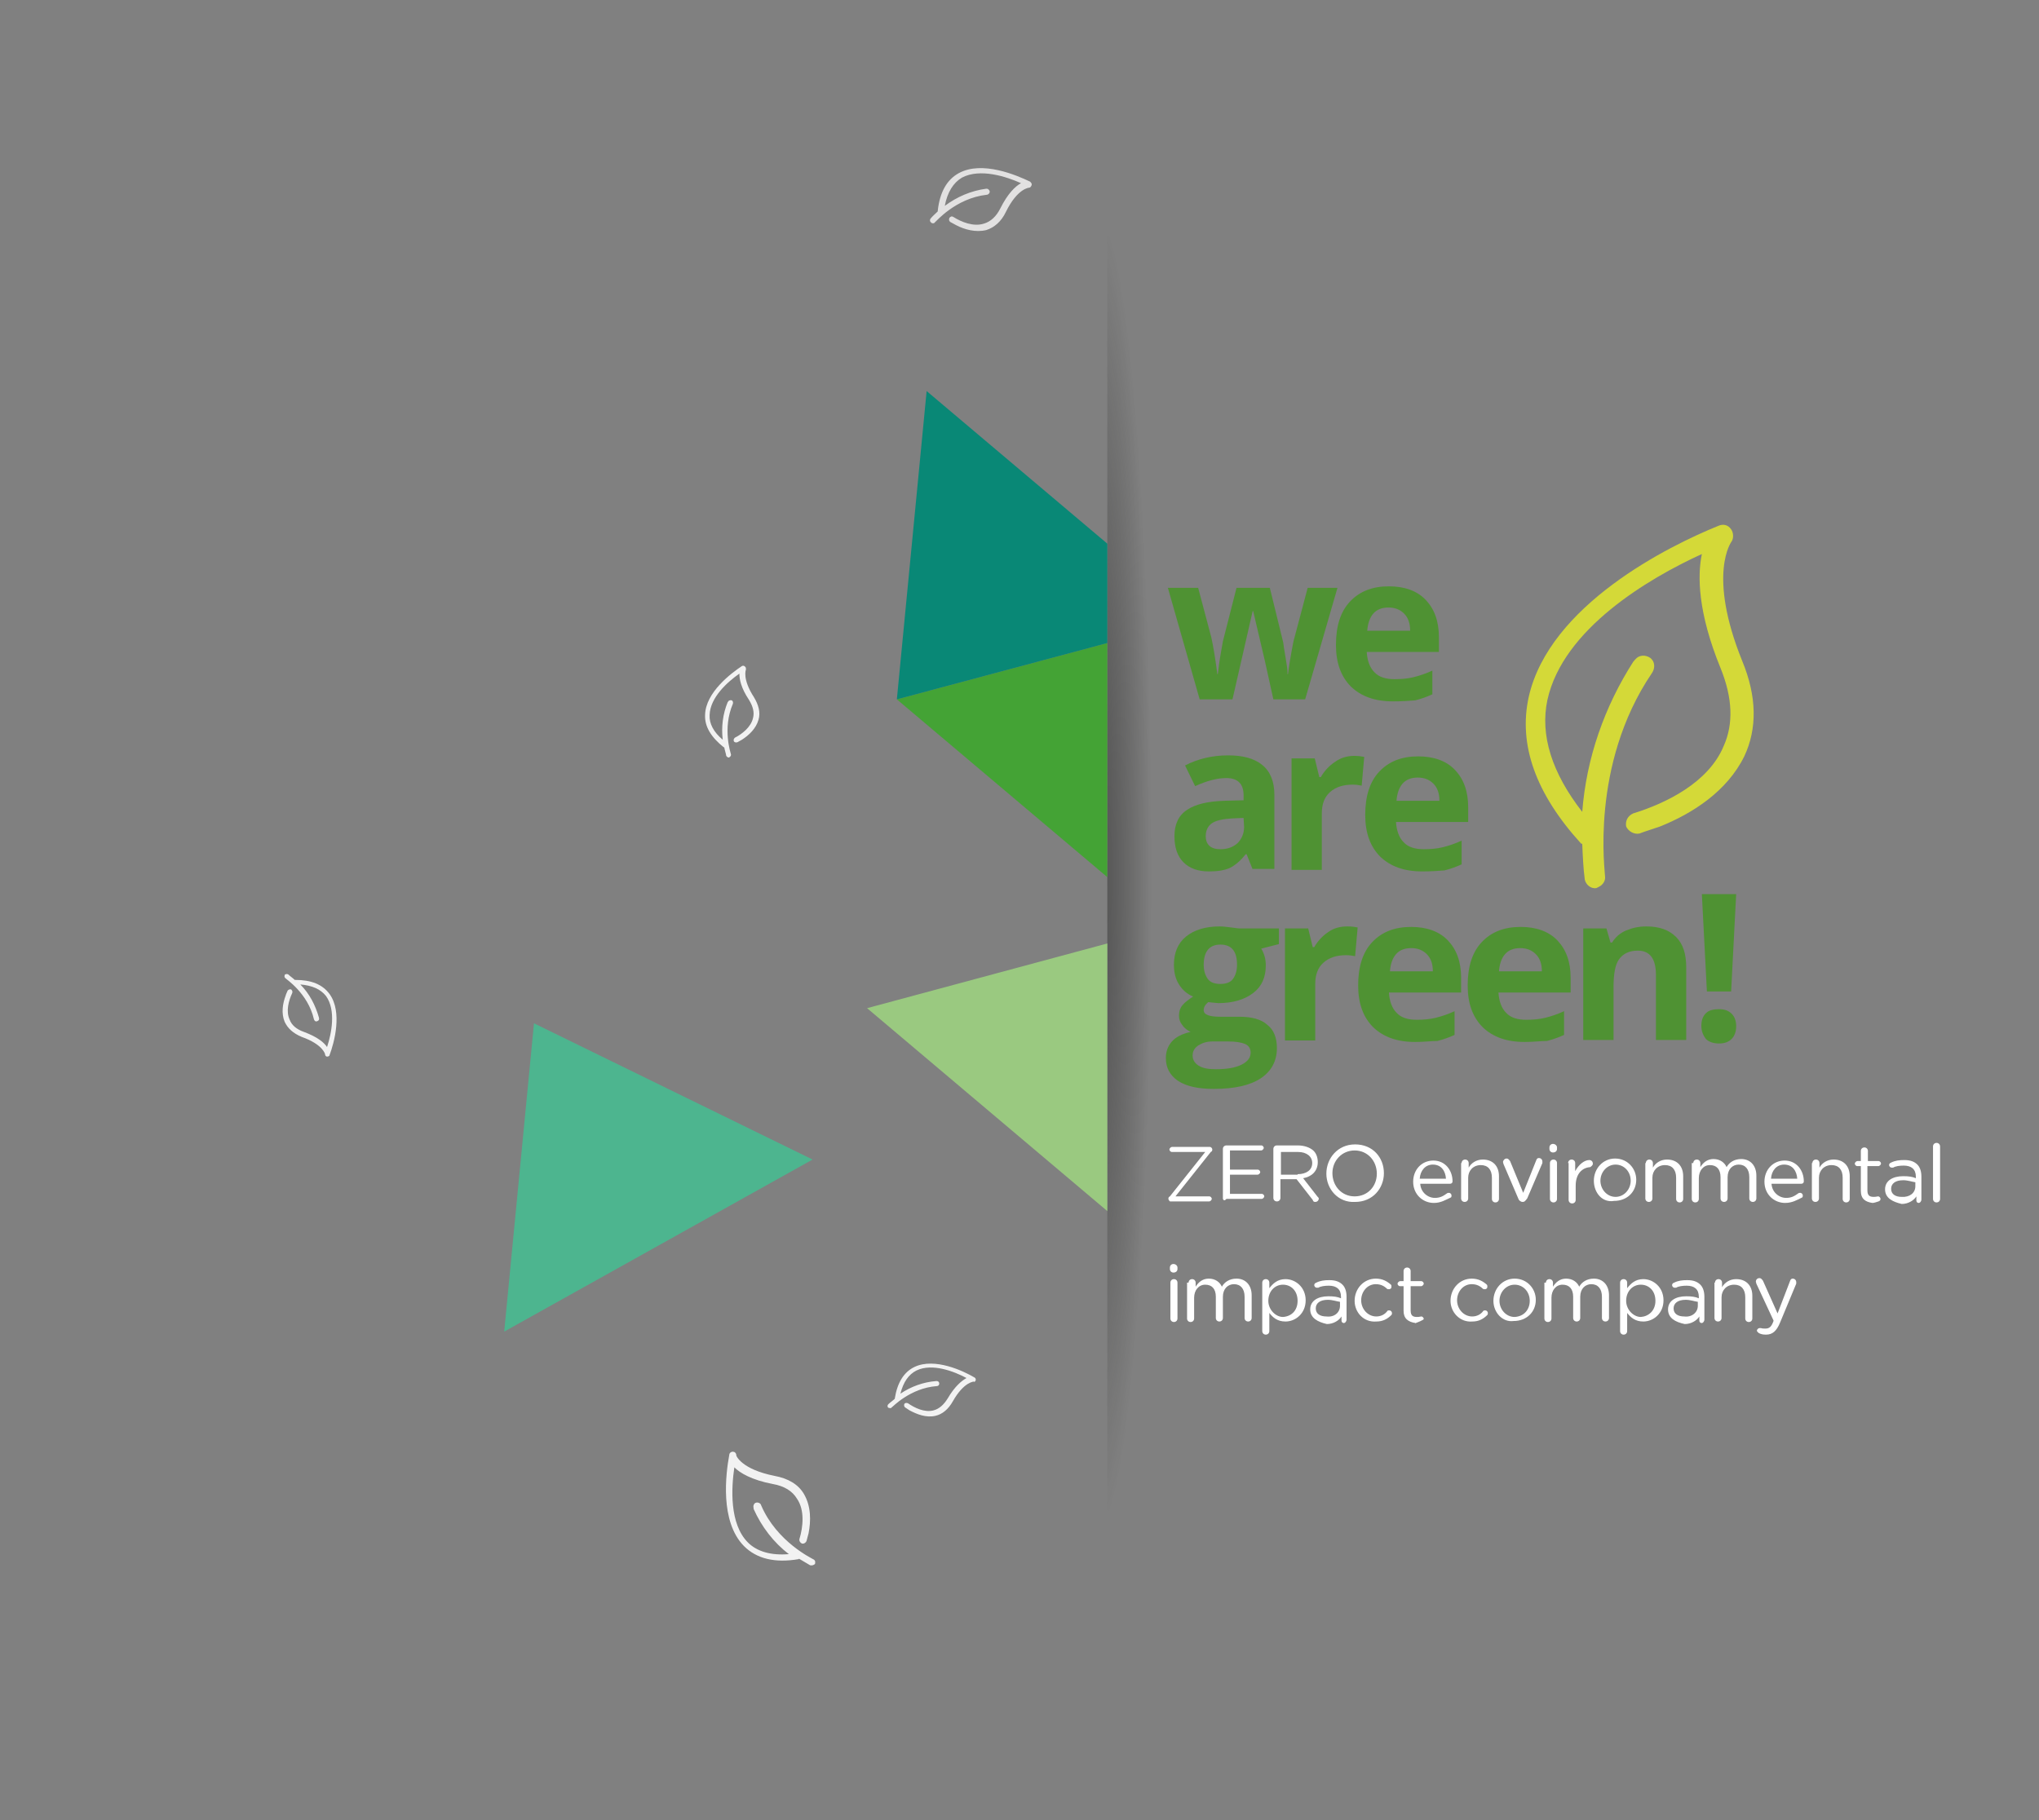 <?xml version="1.0" encoding="utf-8"?>
<!-- Generator: Adobe Illustrator 25.3.1, SVG Export Plug-In . SVG Version: 6.00 Build 0)  -->
<svg version="1.1" id="Livello_1" xmlns="http://www.w3.org/2000/svg" xmlns:xlink="http://www.w3.org/1999/xlink" x="0px" y="0px"
	 viewBox="0 0 404 360.7" style="enable-background:new 0 0 404 360.7;" xml:space="preserve">
<rect x="0" y="0" width="404" height="360.7" fill="#808080" stroke="none"/>
<style type="text/css">
	.st0{opacity:0.6;clip-path:url(#SVGID_2_);fill:url(#SVGID_3_);enable-background:new    ;}
	.st1{clip-path:url(#SVGID_5_);}
	.st2{fill:#9AC980;}
	.st3{fill:#D4D938;}
	.st4{fill:#44A335;}
	.st5{fill:#098876;}
	.st6{fill:#8CC057;}
	.st7{fill:#048B6E;}
	.st8{fill:#6AB980;}
	.st9{fill:#4DB58F;}
	.st10{fill:#F2F2F2;}
	.st11{fill:#E2E1E1;}
	.st12{fill:#4F9233;}
	.st13{fill:#FFFFFF;}
</style>
<g>
	<g>
		<g>
			<g>
				<g>
					<g>
						<defs>
							<rect id="SVGID_1_" x="219.4" y="0" width="160.1" height="360.7"/>
						</defs>
						<clipPath id="SVGID_2_">
							<use xlink:href="#SVGID_1_"  style="overflow:visible;"/>
						</clipPath>
						
							<radialGradient id="SVGID_3_" cx="217.4" cy="315.876" r="10.749" gradientTransform="matrix(1 0 0 12.076 0 -3641.48)" gradientUnits="userSpaceOnUse">
							<stop  offset="0" style="stop-color:#333333"/>
							<stop  offset="1" style="stop-color:#1D1D1B;stop-opacity:0"/>
						</radialGradient>
						<ellipse class="st0" cx="217.4" cy="173.2" rx="13.6" ry="137.6"/>
					</g>
				</g>
			</g>
		</g>
	</g>
</g>
<g>
	<g>
		<defs>
			<rect id="SVGID_4_" x="39.3" y="0" width="180.1" height="360.7"/>
		</defs>
		<clipPath id="SVGID_5_">
			<use xlink:href="#SVGID_4_"  style="overflow:visible;"/>
		</clipPath>
		<g class="st1">
			<g>
				<polygon class="st2" points="231.2,183.8 171.8,199.8 225.3,245 				"/>
			</g>
			<g>
				<polygon class="st3" points="225.3,245 284.6,229 231.2,183.8 				"/>
			</g>
			<g>
				<polygon class="st4" points="237.1,122.7 177.7,138.6 231.2,183.8 				"/>
			</g>
			<g>
				<polygon class="st5" points="177.7,138.6 237.1,122.7 183.6,77.5 				"/>
			</g>
			<g>
				<polygon class="st6" points="219.4,306.2 278.7,290.2 225.3,245 				"/>
			</g>
			<g>
				<polygon class="st7" points="344,213.1 284.6,229 338.1,274.2 				"/>
			</g>
			<g>
				<polygon class="st8" points="290.5,167.9 231.2,183.8 284.6,229 				"/>
			</g>
			<g>
				<polygon class="st9" points="105.8,202.8 99.9,263.9 161,229.8 				"/>
			</g>
			<path class="st10" d="M147.6,132.1c-0.2-0.2-0.4-0.2-0.6-0.1l0,0c-2.1,1.4-7.2,5.2-7.3,9.7c-0.1,2.3,1.2,4.4,3.7,6.4
				c0,0,0,0,0.1,0c0.1,0.6,0.3,1.1,0.4,1.7c0.1,0.2,0.4,0.4,0.6,0.3l0,0l0.1-0.1c0.2-0.1,0.3-0.4,0.2-0.6c0-0.1-1.7-5,0.4-9.9
				c0.1-0.3,0-0.6-0.2-0.7s-0.6,0-0.7,0.2c0,0,0,0.1-0.1,0.1c-1,2.4-1.3,5-1,7.5c-1.8-1.5-2.7-3.2-2.6-4.9c0.1-3.5,3.6-6.6,5.9-8.2
				c0,1.1,0.3,2.8,1.9,5.2c0.8,1.3,1.1,2.5,0.8,3.6c-0.4,1.8-2.2,3.2-3.6,3.9c-0.2,0.2-0.3,0.4-0.2,0.7l0,0c0.1,0.2,0.4,0.3,0.7,0.2
				c0.3-0.2,0.6-0.3,0.9-0.5c1.4-0.9,2.8-2.2,3.3-4c0.4-1.4,0-2.9-0.9-4.4c-2.4-3.7-1.6-5.5-1.6-5.5
				C147.8,132.5,147.8,132.2,147.6,132.1z"/>
			<path class="st10" d="M193.3,273.6c0.1-0.2,0-0.5-0.2-0.6l0,0c-2.2-1.3-7.9-4-11.9-2.1c-2.1,1-3.4,3.1-3.9,6.2c0,0,0,0,0,0.1
				c-0.4,0.4-0.9,0.7-1.3,1.1c-0.2,0.2-0.2,0.5,0,0.7l0,0h0.1c0.2,0.1,0.5,0.1,0.6-0.1c0.1,0,3.6-3.8,8.9-4.2c0.3,0,0.5-0.2,0.5-0.5
				s-0.2-0.5-0.5-0.5h-0.1c-2.6,0.2-5,1.1-7.1,2.5c0.6-2.3,1.6-3.8,3.2-4.6c3.1-1.5,7.5,0.2,9.9,1.5c-0.9,0.5-2.3,1.6-3.7,4
				c-0.8,1.3-1.7,2.1-2.8,2.4c-1.8,0.5-3.8-0.5-5.1-1.4c-0.3-0.1-0.5-0.1-0.7,0.1l0,0c-0.1,0.2-0.1,0.5,0.1,0.7
				c0.3,0.2,0.6,0.4,0.9,0.6c1.5,0.8,3.3,1.5,5.1,1.1c1.4-0.3,2.6-1.3,3.5-2.9c2.2-3.9,4.2-3.9,4.2-3.9
				C193,274,193.2,273.8,193.3,273.6z"/>
			<path class="st10" d="M64.8,209.4c0.2,0,0.5-0.1,0.5-0.3l0,0c0.9-2.4,2.6-8.5,0-12.1c-1.4-1.9-3.6-2.8-6.8-2.8c0,0,0,0-0.1,0
				c-0.4-0.4-0.9-0.7-1.3-1.1c-0.2-0.1-0.5-0.1-0.7,0.1l0,0v0.1c-0.1,0.2,0,0.5,0.2,0.6c0,0.1,4.4,2.9,5.6,8.1
				c0.1,0.3,0.3,0.5,0.6,0.4s0.5-0.3,0.4-0.6v-0.1c-0.7-2.5-1.9-4.8-3.7-6.6c2.3,0.2,4,0.9,5.1,2.3c2,2.8,1.1,7.4,0.2,10.1
				c-0.6-0.9-1.9-2-4.6-3c-1.4-0.5-2.4-1.3-2.8-2.4c-0.8-1.7-0.2-3.8,0.5-5.3c0.1-0.3,0-0.5-0.2-0.7l0,0c-0.2-0.1-0.5,0-0.7,0.2
				c-0.1,0.3-0.3,0.6-0.4,1c-0.6,1.6-0.9,3.5-0.2,5.2c0.6,1.3,1.7,2.3,3.4,3c4.2,1.5,4.6,3.4,4.6,3.4
				C64.4,209.2,64.6,209.4,64.8,209.4z"/>
			<path class="st11" d="M204.4,36.7c0.1-0.3-0.1-0.5-0.3-0.7l0,0c-2.7-1.3-9.5-4.2-14.1-1.7c-2.4,1.3-3.8,3.8-4.2,7.5v0.1
				c-0.5,0.5-1,0.9-1.4,1.4c-0.2,0.2-0.2,0.6,0.1,0.8l0,0l0.1,0.1c0.3,0.1,0.5,0.1,0.7-0.2c0.1,0,4-4.7,10.2-5.4
				c0.3,0,0.6-0.3,0.6-0.6s-0.3-0.6-0.6-0.6c-0.1,0-0.1,0-0.1,0c-3,0.4-5.8,1.6-8.2,3.4c0.5-2.7,1.7-4.6,3.4-5.6
				c3.6-1.9,8.8-0.2,11.7,1.1c-1.1,0.6-2.6,2-4.1,5c-0.8,1.6-1.9,2.6-3.2,3c-2.1,0.7-4.5-0.3-6.1-1.3c-0.3-0.2-0.6-0.1-0.8,0.2l0,0
				c-0.1,0.3-0.1,0.6,0.2,0.8c0.4,0.2,0.7,0.4,1.1,0.6c1.7,0.9,3.9,1.5,6,1c1.6-0.5,3-1.7,3.9-3.6c2.3-4.7,4.6-4.8,4.6-4.8
				C204.1,37.2,204.3,37,204.4,36.7z"/>
			<path class="st10" d="M145.2,287.7c-0.4,0-0.7,0.3-0.7,0.6l0,0c-0.7,3.8-1.9,13.2,2.9,18.1c2.5,2.5,6.1,3.4,10.8,2.6
				c0,0,0.1,0,0.1-0.1c0.7,0.4,1.5,0.9,2.2,1.3c0.3,0.1,0.8,0,1-0.3l0,0v-0.1c0.1-0.4-0.1-0.7-0.4-0.8c-0.1-0.1-7.2-3.4-10.3-10.7
				c-0.1-0.4-0.6-0.6-1-0.5s-0.6,0.6-0.5,1c0,0.1,0.1,0.1,0,0.2c1.6,3.6,4,6.7,7,9c-3.5,0.3-6.3-0.5-8.1-2.3
				c-3.7-3.7-3.3-10.8-2.7-14.9c1.1,1.1,3.4,2.5,7.6,3.3c2.3,0.4,3.9,1.4,4.8,2.9c1.6,2.3,1.2,5.7,0.5,8c-0.1,0.4,0.2,0.8,0.5,0.9
				l0,0c0.4,0.1,0.8-0.2,0.9-0.5c0.1-0.5,0.3-1,0.4-1.5c0.5-2.5,0.5-5.4-0.9-7.8c-1.1-1.9-3.1-3.1-5.8-3.6c-6.6-1.3-7.6-4-7.6-4
				C145.9,287.9,145.5,287.7,145.2,287.7z"/>
		</g>
	</g>
</g>
<g>
	<g>
		<path class="st12" d="M252.3,138.6l-1.7-7.7l-2.3-9.8h-0.1l-4,17.5h-6.5l-6.3-22.1h6l2.6,9.8c0.4,1.8,0.8,4.2,1.2,7.3h0.1
			c0.1-1,0.3-2.6,0.7-4.8l0.3-1.7l2.7-10.6h6.6l2.6,10.6c0.1,0.3,0.1,0.7,0.2,1.3c0.1,0.6,0.2,1.2,0.3,1.8s0.2,1.3,0.3,1.9
			c0.1,0.6,0.1,1.1,0.1,1.5h0.1c0.1-0.9,0.3-2.3,0.6-3.9c0.3-1.7,0.5-2.8,0.7-3.4l2.6-9.8h5.9l-6.4,22.1H252.3z"/>
		<path class="st12" d="M276,139c-3.6,0-6.3-1-8.3-2.9c-2-2-3-4.7-3-8.3c0-3.7,0.9-6.6,2.8-8.6s4.4-3,7.7-3c3.1,0,5.6,0.9,7.3,2.7
			s2.6,4.2,2.6,7.4v2.9h-14.3c0.1,1.7,0.6,3.1,1.5,4c0.9,1,2.3,1.4,4,1.4c1.3,0,2.6-0.1,3.8-0.4s2.4-0.7,3.7-1.3v4.7
			c-1.1,0.5-2.2,0.9-3.4,1.2C279.2,138.9,277.7,139,276,139z M275.1,120.4c-1.3,0-2.3,0.4-3,1.2c-0.7,0.8-1.1,2-1.2,3.4h8.5
			c0-1.5-0.4-2.6-1.2-3.4C277.4,120.8,276.4,120.4,275.1,120.4z"/>
		<path class="st12" d="M248.2,172.3l-1.2-3h-0.2c-1,1.3-2.1,2.2-3.1,2.7c-1.1,0.5-2.5,0.7-4.2,0.7c-2.1,0-3.8-0.6-5-1.8
			s-1.8-2.9-1.8-5.2s0.8-4.1,2.5-5.2c1.6-1.1,4.1-1.7,7.4-1.8l3.8-0.1v-1c0-2.2-1.1-3.4-3.4-3.4c-1.8,0-3.8,0.5-6.2,1.6l-2-4.1
			c2.5-1.3,5.4-2,8.5-2c3,0,5.2,0.6,6.8,1.9c1.6,1.3,2.4,3.3,2.4,5.9v14.7h-4.3V172.3z M246.4,162.1l-2.3,0.1
			c-1.8,0.1-3.1,0.4-3.9,0.9c-0.9,0.6-1.3,1.5-1.3,2.6c0,1.7,1,2.6,2.9,2.6c1.4,0,2.5-0.4,3.4-1.2c0.8-0.8,1.3-1.9,1.3-3.2
			L246.4,162.1L246.4,162.1z"/>
		<path class="st12" d="M268.3,149.8c0.8,0,1.5,0.1,2,0.2l-0.5,5.7c-0.5-0.1-1.1-0.2-1.8-0.2c-1.9,0-3.4,0.5-4.5,1.5
			s-1.6,2.4-1.6,4.2v11.2h-6v-22.1h4.6l0.9,3.7h0.3c0.7-1.2,1.6-2.2,2.8-3C265.6,150.2,266.9,149.8,268.3,149.8z"/>
		<path class="st12" d="M281.8,172.7c-3.6,0-6.3-1-8.3-2.9c-2-2-3-4.7-3-8.3c0-3.7,0.9-6.6,2.8-8.6s4.4-3,7.7-3
			c3.1,0,5.6,0.9,7.3,2.7s2.6,4.2,2.6,7.4v2.9h-14.3c0.1,1.7,0.6,3.1,1.5,4c0.9,1,2.3,1.4,4,1.4c1.3,0,2.6-0.1,3.8-0.4
			s2.4-0.7,3.7-1.3v4.7c-1.1,0.5-2.2,0.9-3.4,1.2C284.9,172.6,283.5,172.7,281.8,172.7z M280.9,154.1c-1.3,0-2.3,0.4-3,1.2
			s-1.1,2-1.2,3.4h8.5c0-1.5-0.4-2.6-1.2-3.4C283.2,154.5,282.2,154.1,280.9,154.1z"/>
		<path class="st12" d="M253.4,184v3.1l-3.5,0.9c0.6,1,0.9,2.1,0.9,3.3c0,2.4-0.8,4.2-2.5,5.5s-4,2-6.9,2l-1.1-0.1l-0.9-0.1
			c-0.6,0.5-0.9,1-0.9,1.6c0,0.9,1.1,1.3,3.3,1.3h3.8c2.4,0,4.3,0.5,5.5,1.6c1.3,1,1.9,2.6,1.9,4.6c0,2.6-1.1,4.6-3.2,6
			s-5.2,2.1-9.3,2.1c-3.1,0-5.4-0.5-7.1-1.6c-1.6-1.1-2.4-2.6-2.4-4.5c0-1.3,0.4-2.4,1.2-3.3c0.8-0.9,2-1.5,3.7-1.9
			c-0.6-0.3-1.2-0.7-1.6-1.3c-0.5-0.6-0.7-1.2-0.7-1.9c0-0.8,0.2-1.5,0.7-2.1s1.2-1.1,2.1-1.7c-1.2-0.5-2.1-1.3-2.8-2.4
			c-0.7-1.1-1-2.4-1-3.9c0-2.4,0.8-4.3,2.4-5.6c1.6-1.3,3.8-2,6.7-2c0.6,0,1.4,0.1,2.2,0.2c0.9,0.1,1.4,0.2,1.6,0.2L253.4,184
			L253.4,184z M236.3,209.2c0,0.8,0.4,1.5,1.2,2s1.9,0.7,3.4,0.7c2.2,0,3.9-0.3,5.1-0.9c1.2-0.6,1.8-1.4,1.8-2.4
			c0-0.8-0.4-1.4-1.1-1.7c-0.7-0.3-1.8-0.5-3.4-0.5h-3.1c-1.1,0-2,0.3-2.8,0.8C236.7,207.7,236.3,208.3,236.3,209.2z M238.5,191.2
			c0,1.2,0.3,2.1,0.8,2.8s1.4,1,2.5,1s2-0.3,2.5-1s0.8-1.6,0.8-2.8c0-2.7-1.1-4-3.3-4S238.5,188.6,238.5,191.2z"/>
		<path class="st12" d="M267,183.6c0.8,0,1.5,0.1,2,0.2l-0.5,5.7c-0.5-0.1-1.1-0.2-1.8-0.2c-1.9,0-3.4,0.5-4.5,1.5s-1.6,2.4-1.6,4.2
			v11.2h-6V184h4.6l0.9,3.7h0.3c0.7-1.2,1.6-2.2,2.8-3C264.3,183.9,265.6,183.6,267,183.6z"/>
		<path class="st12" d="M280.4,206.5c-3.6,0-6.3-1-8.3-2.9c-2-2-3-4.7-3-8.3c0-3.7,0.9-6.6,2.8-8.6s4.4-3,7.7-3
			c3.1,0,5.6,0.9,7.3,2.7s2.6,4.2,2.6,7.4v2.9h-14.3c0.1,1.7,0.6,3.1,1.5,4c0.9,1,2.3,1.4,4,1.4c1.3,0,2.6-0.1,3.8-0.4
			s2.4-0.7,3.7-1.3v4.7c-1.1,0.5-2.2,0.9-3.4,1.2C283.6,206.3,282.2,206.5,280.4,206.5z M279.6,187.9c-1.3,0-2.3,0.4-3,1.2
			s-1.1,2-1.2,3.4h8.5c0-1.5-0.4-2.6-1.2-3.4C281.9,188.3,280.9,187.9,279.6,187.9z"/>
		<path class="st12" d="M302.1,206.5c-3.6,0-6.3-1-8.3-2.9c-2-2-3-4.7-3-8.3c0-3.7,0.9-6.6,2.8-8.6s4.4-3,7.7-3
			c3.1,0,5.6,0.9,7.3,2.7s2.6,4.2,2.6,7.4v2.9h-14.3c0.1,1.7,0.6,3.1,1.5,4c0.9,1,2.3,1.4,4,1.4c1.3,0,2.6-0.1,3.8-0.4
			s2.4-0.7,3.7-1.3v4.7c-1.1,0.5-2.2,0.9-3.4,1.2C305.3,206.3,303.8,206.5,302.1,206.5z M301.2,187.9c-1.3,0-2.3,0.4-3,1.2
			s-1.1,2-1.2,3.4h8.5c0-1.5-0.4-2.6-1.2-3.4C303.5,188.3,302.5,187.9,301.2,187.9z"/>
		<path class="st12" d="M334.1,206.1h-6v-12.9c0-1.6-0.3-2.8-0.9-3.6s-1.5-1.2-2.7-1.2c-1.7,0-2.9,0.6-3.7,1.7
			c-0.8,1.1-1.1,3-1.1,5.6v10.4h-6V184h4.6l0.8,2.8h0.3c0.7-1.1,1.6-1.9,2.8-2.4c1.2-0.5,2.5-0.8,4-0.8c2.6,0,4.5,0.7,5.9,2.1
			s2,3.4,2,6L334.1,206.1L334.1,206.1z"/>
		<path class="st12" d="M337.1,203.3c0-1.1,0.3-1.9,0.9-2.5s1.5-0.8,2.6-0.8s1.9,0.3,2.5,0.9c0.6,0.6,0.9,1.4,0.9,2.5
			c0,1-0.3,1.9-0.9,2.5s-1.4,0.9-2.5,0.9s-2-0.3-2.6-0.9C337.4,205.1,337.1,204.3,337.1,203.3z M343,196.5h-4.8l-1-19.3h6.8
			L343,196.5z"/>
	</g>
</g>
<path class="st3" d="M343,104.9c-0.6-0.9-1.6-1.1-2.5-0.7l0,0c-9.9,4-33.5,15.7-37.6,33.9c-2.1,9.5,1.4,19.2,10.3,29
	c0,0,0.1,0.2,0.3,0.1c0.1,2.4,0.2,4.8,0.5,7.1c0.2,1,1.2,1.9,2.3,1.7l0,0l0.4-0.2c0.9-0.4,1.5-1.3,1.3-2.3
	c0.1-0.3-3.1-21.8,9.3-40.1c0.7-1,0.6-2.3-0.3-3c-1-0.7-2.3-0.6-3,0.3c-0.2,0.1-0.1,0.3-0.3,0.3c-5.8,9-9.4,19.3-10.2,29.9
	c-6-7.7-8.4-15.2-6.9-22.2c3.1-14.1,20.1-24.1,30.6-28.9c-0.9,4.3-0.8,11.6,3.7,22.6c2.4,5.9,2.6,11.1,0.6,15.5
	c-3,7.2-11.4,11.3-17.9,13.3c-1.1,0.5-1.6,1.5-1.4,2.6l0,0c0.4,0.9,1.5,1.6,2.6,1.4c1.3-0.5,2.7-0.9,4.1-1.4
	c6.5-2.6,13.3-7,16.7-13.9c2.6-5.5,2.5-11.9-0.4-18.9c-7-17.3-2.1-23.7-2.1-23.7C343.5,106.7,343.5,105.6,343,104.9z"/>
<g>
	<path class="st13" d="M231.5,237.6L231.5,237.6c0-0.3,0.1-0.4,0.3-0.5l7-8.8h-6.6c-0.3,0-0.5-0.3-0.5-0.5s0.3-0.5,0.5-0.5h7.5
		c0.3,0,0.5,0.3,0.5,0.5l0,0c0,0.3-0.1,0.4-0.3,0.5l-7,8.8h6.7c0.3,0,0.5,0.3,0.5,0.5s-0.3,0.5-0.5,0.5h-7.8
		C231.8,238.1,231.5,237.8,231.5,237.6z"/>
	<path class="st13" d="M242.3,237.5v-9.8c0-0.4,0.3-0.7,0.7-0.7h6.9c0.3,0,0.5,0.3,0.5,0.5s-0.3,0.5-0.5,0.5h-6.2v3.8h5.5
		c0.3,0,0.5,0.3,0.5,0.5s-0.3,0.5-0.5,0.5h-5.5v3.8h6.3c0.3,0,0.5,0.3,0.5,0.5s-0.3,0.5-0.5,0.5h-7
		C242.6,238.1,242.3,237.8,242.3,237.5z"/>
	<path class="st13" d="M252.3,227.7c0-0.4,0.3-0.7,0.7-0.7h4.1c1.3,0,2.5,0.4,3.2,1.1c0.5,0.5,0.8,1.3,0.8,2.2l0,0
		c0,1.8-1.2,2.9-2.9,3.2l2.8,3.6c0.1,0.1,0.3,0.3,0.3,0.4c0,0.4-0.3,0.7-0.7,0.7c-0.3,0-0.4-0.1-0.5-0.4l-3.2-4.1h-3.2v3.7
		c0,0.4-0.3,0.7-0.7,0.7c-0.4,0-0.7-0.3-0.7-0.7L252.3,227.7L252.3,227.7z M257.1,232.7c1.7,0,2.9-0.8,2.9-2.2l0,0
		c0-1.3-1.1-2.2-2.8-2.2h-3.4v4.5H257.1z"/>
	<path class="st13" d="M262.8,232.6L262.8,232.6c0-3,2.2-5.8,5.7-5.8s5.7,2.6,5.7,5.7l0,0c0,3-2.2,5.7-5.7,5.7
		C265.1,238.4,262.8,235.6,262.8,232.6z M272.8,232.6L272.8,232.6c0-2.5-1.8-4.6-4.4-4.6c-2.5,0-4.4,2-4.4,4.5l0,0
		c0,2.5,1.8,4.6,4.4,4.6C271,237.1,272.8,235.1,272.8,232.6z"/>
	<path class="st13" d="M284.1,238.4c-2.2,0-4.1-1.7-4.1-4.2l0,0c0-2.4,1.7-4.2,4-4.2c2.4,0,3.8,2,3.8,4.1c0,0.4-0.3,0.5-0.5,0.5
		h-5.9c0.1,1.7,1.5,2.8,2.9,2.8c1.1,0,1.7-0.4,2.4-0.9c0.1-0.1,0.3-0.1,0.4-0.1c0.3,0,0.5,0.3,0.5,0.5c0,0.1,0,0.3-0.1,0.4
		C286.4,237.8,285.5,238.4,284.1,238.4z M286.5,233.6c-0.1-1.5-0.9-2.8-2.6-2.8c-1.5,0-2.5,1.2-2.6,2.8H286.5z"/>
	<path class="st13" d="M289.6,230.5c0-0.4,0.3-0.7,0.7-0.7s0.7,0.3,0.7,0.7v0.9c0.5-0.9,1.5-1.6,2.8-1.6c2,0,3.2,1.3,3.2,3.3v4.5
		c0,0.4-0.3,0.7-0.7,0.7s-0.7-0.3-0.7-0.7v-4.2c0-1.6-0.8-2.5-2.2-2.5c-1.5,0-2.5,1.1-2.5,2.5v4.1c0,0.4-0.3,0.7-0.7,0.7
		s-0.7-0.3-0.7-0.7v-7H289.6z"/>
	<path class="st13" d="M301.7,238.2L301.7,238.2c-0.4,0-0.7-0.3-0.8-0.5l-3-7c0-0.1-0.1-0.3-0.1-0.4c0-0.3,0.3-0.7,0.7-0.7
		s0.5,0.3,0.7,0.5l2.6,6.3l2.6-6.5c0.1-0.3,0.3-0.4,0.5-0.4c0.4,0,0.7,0.3,0.7,0.7c0,0.1,0,0.3,0,0.3l-3,7
		C302.2,238,302.1,238.2,301.7,238.2z"/>
	<path class="st13" d="M307,227.4c0-0.4,0.3-0.7,0.7-0.7s0.8,0.3,0.8,0.7v0.3c0,0.4-0.3,0.7-0.8,0.7c-0.4,0-0.7-0.3-0.7-0.7V227.4z
		 M307.1,230.5c0-0.4,0.3-0.7,0.7-0.7s0.7,0.3,0.7,0.7v7.1c0,0.4-0.3,0.7-0.7,0.7s-0.7-0.3-0.7-0.7V230.5z"/>
	<path class="st13" d="M310.7,230.5c0-0.4,0.3-0.7,0.7-0.7s0.7,0.3,0.7,0.7v1.6c0.7-1.3,1.8-2.2,2.8-2.2c0.4,0,0.7,0.3,0.7,0.7
		s-0.3,0.5-0.5,0.7c-1.6,0.1-2.9,1.3-2.9,3.7v2.8c0,0.4-0.3,0.7-0.7,0.7s-0.7-0.3-0.7-0.7V230.5z"/>
	<path class="st13" d="M315.8,234L315.8,234c0-2.4,1.8-4.4,4.2-4.4c2.5,0,4.2,2,4.2,4.2l0,0c0,2.4-1.8,4.2-4.4,4.2
		C317.5,238.4,315.8,236.4,315.8,234z M323.1,234L323.1,234c0-1.8-1.3-3.2-3-3.2c-1.7,0-3,1.5-3,3.2l0,0c0,1.7,1.3,3.2,3,3.2
		C321.8,237.2,323.1,235.7,323.1,234z"/>
	<path class="st13" d="M326.1,230.5c0-0.4,0.3-0.7,0.7-0.7c0.4,0,0.7,0.3,0.7,0.7v0.9c0.5-0.9,1.5-1.6,2.8-1.6c2,0,3.2,1.3,3.2,3.3
		v4.5c0,0.4-0.3,0.7-0.7,0.7s-0.7-0.3-0.7-0.7v-4.2c0-1.6-0.8-2.5-2.2-2.5c-1.5,0-2.5,1.1-2.5,2.5v4.1c0,0.4-0.3,0.7-0.7,0.7
		c-0.4,0-0.7-0.3-0.7-0.7v-7H326.1z"/>
	<path class="st13" d="M335.5,230.5c0-0.4,0.3-0.7,0.7-0.7c0.4,0,0.7,0.3,0.7,0.7v0.8c0.5-0.8,1.3-1.6,2.6-1.6
		c1.3,0,2.2,0.7,2.6,1.6c0.5-0.9,1.5-1.6,2.9-1.6c1.8,0,3,1.3,3,3.3v4.5c0,0.4-0.3,0.7-0.7,0.7c-0.4,0-0.7-0.3-0.7-0.7v-4.2
		c0-1.6-0.8-2.5-2.1-2.5c-1.2,0-2.2,0.9-2.2,2.5v4.2c0,0.4-0.3,0.7-0.7,0.7s-0.7-0.3-0.7-0.7v-4.2c0-1.6-0.8-2.4-2.1-2.4
		c-1.3,0-2.2,1.1-2.2,2.6v4.1c0,0.4-0.3,0.7-0.7,0.7s-0.7-0.3-0.7-0.7v-7.1H335.5z"/>
	<path class="st13" d="M353.7,238.4c-2.2,0-4.1-1.7-4.1-4.2l0,0c0-2.4,1.7-4.2,4-4.2c2.4,0,3.8,2,3.8,4.1c0,0.4-0.3,0.5-0.5,0.5
		h-5.9c0.1,1.7,1.5,2.8,2.9,2.8c1.1,0,1.7-0.4,2.4-0.9c0.1-0.1,0.3-0.1,0.4-0.1c0.3,0,0.5,0.3,0.5,0.5c0,0.1,0,0.3-0.1,0.4
		C356.1,237.8,355.1,238.4,353.7,238.4z M356.1,233.6c-0.1-1.5-0.9-2.8-2.6-2.8c-1.5,0-2.5,1.2-2.6,2.8H356.1z"/>
	<path class="st13" d="M359.1,230.5c0-0.4,0.3-0.7,0.7-0.7c0.4,0,0.7,0.3,0.7,0.7v0.9c0.5-0.9,1.5-1.6,2.8-1.6c2,0,3.2,1.3,3.2,3.3
		v4.5c0,0.4-0.3,0.7-0.7,0.7s-0.7-0.3-0.7-0.7v-4.2c0-1.6-0.8-2.5-2.2-2.5c-1.5,0-2.5,1.1-2.5,2.5v4.1c0,0.4-0.3,0.7-0.7,0.7
		c-0.4,0-0.7-0.3-0.7-0.7v-7H359.1z"/>
	<path class="st13" d="M368.7,236v-4.9h-0.7c-0.3,0-0.5-0.3-0.5-0.5s0.3-0.5,0.5-0.5h0.7v-2c0-0.4,0.3-0.7,0.7-0.7s0.7,0.3,0.7,0.7
		v2h2.1c0.3,0,0.5,0.3,0.5,0.5s-0.3,0.5-0.5,0.5H370v4.8c0,1.1,0.5,1.3,1.3,1.3c0.4,0,0.7-0.1,0.8-0.1c0.3,0,0.5,0.3,0.5,0.5
		s-0.1,0.4-0.4,0.5c-0.4,0.1-0.8,0.3-1.2,0.3C369.6,238.2,368.7,237.6,368.7,236z"/>
	<path class="st13" d="M373.5,235.7L373.5,235.7c0-1.7,1.5-2.6,3.6-2.6c1.1,0,1.8,0.1,2.5,0.4v-0.3c0-1.5-0.9-2.2-2.4-2.2
		c-0.8,0-1.6,0.1-2.1,0.4c-0.1,0-0.1,0-0.3,0c-0.3,0-0.5-0.3-0.5-0.5s0.1-0.4,0.4-0.5c0.8-0.4,1.6-0.5,2.6-0.5c1.2,0,2,0.3,2.6,0.9
		c0.5,0.5,0.8,1.3,0.8,2.4v4.5c0,0.4-0.3,0.7-0.5,0.7c-0.4,0-0.5-0.3-0.5-0.5v-0.8c-0.5,0.8-1.6,1.5-2.9,1.5
		C375.1,238.2,373.5,237.5,373.5,235.7z M379.5,235.1v-0.8c-0.7-0.1-1.5-0.4-2.4-0.4c-1.6,0-2.4,0.7-2.4,1.7l0,0
		c0,1.1,0.9,1.6,2.1,1.6C378.4,237.3,379.5,236.4,379.5,235.1z"/>
	<path class="st13" d="M383,227.2c0-0.4,0.3-0.7,0.7-0.7c0.4,0,0.7,0.3,0.7,0.7v10.4c0,0.4-0.3,0.7-0.7,0.7c-0.4,0-0.7-0.3-0.7-0.7
		V227.2z"/>
	<path class="st13" d="M231.8,251.2c0-0.4,0.3-0.7,0.7-0.7c0.4,0,0.8,0.3,0.8,0.7v0.3c0,0.4-0.3,0.7-0.8,0.7c-0.4,0-0.7-0.3-0.7-0.7
		V251.2z M231.9,254.2c0-0.4,0.3-0.7,0.7-0.7c0.4,0,0.7,0.3,0.7,0.7v7.1c0,0.4-0.3,0.7-0.7,0.7c-0.4,0-0.7-0.3-0.7-0.7V254.2z"/>
	<path class="st13" d="M235.5,254.2c0-0.4,0.3-0.7,0.7-0.7c0.4,0,0.7,0.3,0.7,0.7v0.8c0.5-0.8,1.3-1.6,2.6-1.6
		c1.3,0,2.2,0.7,2.6,1.6c0.5-0.9,1.5-1.6,2.9-1.6c1.8,0,3,1.3,3,3.3v4.5c0,0.4-0.3,0.7-0.7,0.7c-0.4,0-0.7-0.3-0.7-0.7V257
		c0-1.6-0.8-2.5-2.1-2.5c-1.2,0-2.2,0.9-2.2,2.5v4.2c0,0.4-0.3,0.7-0.7,0.7c-0.4,0-0.7-0.3-0.7-0.7V257c0-1.6-0.8-2.4-2.1-2.4
		c-1.3,0-2.2,1.1-2.2,2.6v4.1c0,0.4-0.3,0.7-0.7,0.7c-0.4,0-0.7-0.3-0.7-0.7v-7.1H235.5z"/>
	<path class="st13" d="M250.1,254.2c0-0.4,0.3-0.7,0.7-0.7s0.7,0.3,0.7,0.7v1.1c0.7-0.9,1.6-1.8,3.2-1.8c2,0,4,1.6,4,4.2l0,0
		c0,2.6-2,4.2-4,4.2c-1.6,0-2.5-0.8-3.2-1.7v3.6c0,0.4-0.3,0.7-0.7,0.7s-0.7-0.3-0.7-0.7V254.2z M257.1,257.8L257.1,257.8
		c0-2-1.3-3.2-2.9-3.2c-1.6,0-2.9,1.3-2.9,3.2l0,0c0,1.8,1.5,3.2,2.9,3.2C255.8,260.9,257.1,259.8,257.1,257.8z"/>
	<path class="st13" d="M259.6,259.5L259.6,259.5c0-1.7,1.5-2.6,3.6-2.6c1.1,0,1.8,0.1,2.5,0.4V257c0-1.5-0.9-2.2-2.4-2.2
		c-0.8,0-1.6,0.1-2.1,0.4c-0.1,0-0.1,0-0.3,0c-0.3,0-0.5-0.3-0.5-0.5s0.1-0.4,0.4-0.5c0.8-0.4,1.6-0.5,2.6-0.5c1.2,0,2,0.3,2.6,0.9
		c0.5,0.5,0.8,1.3,0.8,2.4v4.5c0,0.4-0.3,0.7-0.5,0.7c-0.4,0-0.5-0.3-0.5-0.5v-0.8c-0.5,0.8-1.6,1.5-2.9,1.5
		C261.1,262,259.6,261.2,259.6,259.5z M265.5,258.8V258c-0.7-0.1-1.5-0.4-2.4-0.4c-1.6,0-2.4,0.7-2.4,1.7l0,0c0,1.1,0.9,1.6,2.1,1.6
		C264.4,261.1,265.5,260.1,265.5,258.8z"/>
	<path class="st13" d="M268.4,257.8L268.4,257.8c0-2.4,1.8-4.4,4.2-4.4c1.3,0,2.2,0.5,3,1.2c0.1,0.1,0.1,0.3,0.1,0.4
		c0,0.4-0.3,0.5-0.5,0.5c-0.1,0-0.3,0-0.4-0.1c-0.5-0.5-1.2-0.9-2.2-0.9c-1.7,0-2.9,1.5-2.9,3.2l0,0c0,1.7,1.3,3.2,3,3.2
		c0.9,0,1.7-0.4,2.2-1.1c0.1-0.1,0.1-0.1,0.4-0.1c0.3,0,0.5,0.3,0.5,0.5c0,0.1,0,0.3-0.1,0.4c-0.8,0.8-1.7,1.3-3,1.3
		C270.2,262.1,268.4,260.1,268.4,257.8z"/>
	<path class="st13" d="M278.1,259.8v-4.9h-0.7c-0.3,0-0.5-0.3-0.5-0.5s0.3-0.5,0.5-0.5h0.7v-2c0-0.4,0.3-0.7,0.7-0.7
		s0.7,0.3,0.7,0.7v2h2.1c0.3,0,0.5,0.3,0.5,0.5s-0.3,0.5-0.5,0.5h-2.1v4.8c0,1.1,0.5,1.3,1.3,1.3c0.4,0,0.7-0.1,0.8-0.1
		c0.3,0,0.5,0.3,0.5,0.5s-1.3,0.7-1.6,0.8c-0.4,0.1,0.4,0,0,0C279,262,278.1,261.3,278.1,259.8z"/>
	<path class="st13" d="M287.4,257.8L287.4,257.8c0-2.4,1.8-4.4,4.2-4.4c1.3,0,2.2,0.5,3,1.2c0.1,0.1,0.1,0.3,0.1,0.4
		c0,0.4-0.3,0.5-0.5,0.5c-0.1,0-0.3,0-0.4-0.1c-0.5-0.5-1.2-0.9-2.2-0.9c-1.7,0-2.9,1.5-2.9,3.2l0,0c0,1.7,1.3,3.2,3,3.2
		c0.9,0,1.7-0.4,2.2-1.1c0.1-0.1,0.1-0.1,0.4-0.1c0.3,0,0.5,0.3,0.5,0.5c0,0.1,0,0.3-0.1,0.4c-0.8,0.8-1.7,1.3-3,1.3
		C289.3,262.1,287.4,260.1,287.4,257.8z"/>
	<path class="st13" d="M295.9,257.8L295.9,257.8c0-2.4,1.8-4.4,4.2-4.4c2.5,0,4.2,2,4.2,4.2l0,0c0,2.4-1.8,4.2-4.4,4.2
		C297.7,262.1,295.9,260.1,295.9,257.8z M303.1,257.8L303.1,257.8c0-1.8-1.3-3.2-3-3.2s-3,1.5-3,3.2l0,0c0,1.7,1.3,3.2,3,3.2
		C302,260.9,303.1,259.5,303.1,257.8z"/>
	<path class="st13" d="M306.3,254.2c0-0.4,0.3-0.7,0.7-0.7s0.7,0.3,0.7,0.7v0.8c0.5-0.8,1.3-1.6,2.6-1.6s2.2,0.7,2.6,1.6
		c0.5-0.9,1.5-1.6,2.9-1.6c1.8,0,3,1.3,3,3.3v4.5c0,0.4-0.3,0.7-0.7,0.7s-0.7-0.3-0.7-0.7V257c0-1.6-0.8-2.5-2.1-2.5
		c-1.2,0-2.2,0.9-2.2,2.5v4.2c0,0.4-0.3,0.7-0.7,0.7s-0.7-0.3-0.7-0.7V257c0-1.6-0.8-2.4-2.1-2.4c-1.3,0-2.2,1.1-2.2,2.6v4.1
		c0,0.4-0.3,0.7-0.7,0.7s-0.7-0.3-0.7-0.7v-7.1H306.3z"/>
	<path class="st13" d="M321,254.2c0-0.4,0.3-0.7,0.7-0.7c0.4,0,0.7,0.3,0.7,0.7v1.1c0.7-0.9,1.6-1.8,3.2-1.8c2,0,4,1.6,4,4.2l0,0
		c0,2.6-2,4.2-4,4.2c-1.6,0-2.5-0.8-3.2-1.7v3.6c0,0.4-0.3,0.7-0.7,0.7c-0.4,0-0.7-0.3-0.7-0.7V254.2z M328,257.8L328,257.8
		c0-2-1.3-3.2-2.9-3.2c-1.6,0-2.9,1.3-2.9,3.2l0,0c0,1.8,1.5,3.2,2.9,3.2C326.6,260.9,328,259.8,328,257.8z"/>
	<path class="st13" d="M330.5,259.5L330.5,259.5c0-1.7,1.5-2.6,3.6-2.6c1.1,0,1.8,0.1,2.5,0.4V257c0-1.5-0.9-2.2-2.4-2.2
		c-0.8,0-1.6,0.1-2.1,0.4c-0.1,0-0.1,0-0.3,0c-0.3,0-0.5-0.3-0.5-0.5s0.1-0.4,0.4-0.5c0.8-0.4,1.6-0.5,2.6-0.5c1.2,0,2,0.3,2.6,0.9
		c0.5,0.5,0.8,1.3,0.8,2.4v4.5c0,0.4-0.3,0.7-0.5,0.7c-0.4,0-0.5-0.3-0.5-0.5v-0.8c-0.5,0.8-1.6,1.5-2.9,1.5
		C331.9,262,330.5,261.2,330.5,259.5z M336.4,258.8V258c-0.7-0.1-1.5-0.4-2.4-0.4c-1.6,0-2.4,0.7-2.4,1.7l0,0c0,1.1,0.9,1.6,2.1,1.6
		C335.2,261.1,336.4,260.1,336.4,258.8z"/>
	<path class="st13" d="M339.8,254.2c0-0.4,0.3-0.7,0.7-0.7s0.7,0.3,0.7,0.7v0.9c0.5-0.9,1.5-1.6,2.8-1.6c2,0,3.2,1.3,3.2,3.3v4.5
		c0,0.4-0.3,0.7-0.7,0.7s-0.7-0.3-0.7-0.7v-4.2c0-1.6-0.8-2.5-2.2-2.5c-1.5,0-2.5,1.1-2.5,2.5v4.1c0,0.4-0.3,0.7-0.7,0.7
		s-0.7-0.3-0.7-0.7v-7H339.8z"/>
	<path class="st13" d="M348.5,264.2c-0.1-0.1-0.4-0.3-0.4-0.5s0.3-0.5,0.5-0.5c0.1,0,0.3,0,0.3,0c0.3,0.1,0.5,0.1,0.9,0.1
		c0.8,0,1.2-0.4,1.6-1.5v-0.1l-3.4-7.3c0-0.1-0.1-0.3-0.1-0.4c0-0.4,0.3-0.7,0.7-0.7s0.5,0.3,0.7,0.5l2.9,6.5l2.5-6.5
		c0.1-0.3,0.3-0.4,0.5-0.4c0.4,0,0.7,0.3,0.7,0.7c0,0.1,0,0.3,0,0.3l-3.2,7.7c-0.7,1.7-1.5,2.4-2.8,2.4
		C349.3,264.5,348.9,264.4,348.5,264.2z"/>
</g>
</svg>
